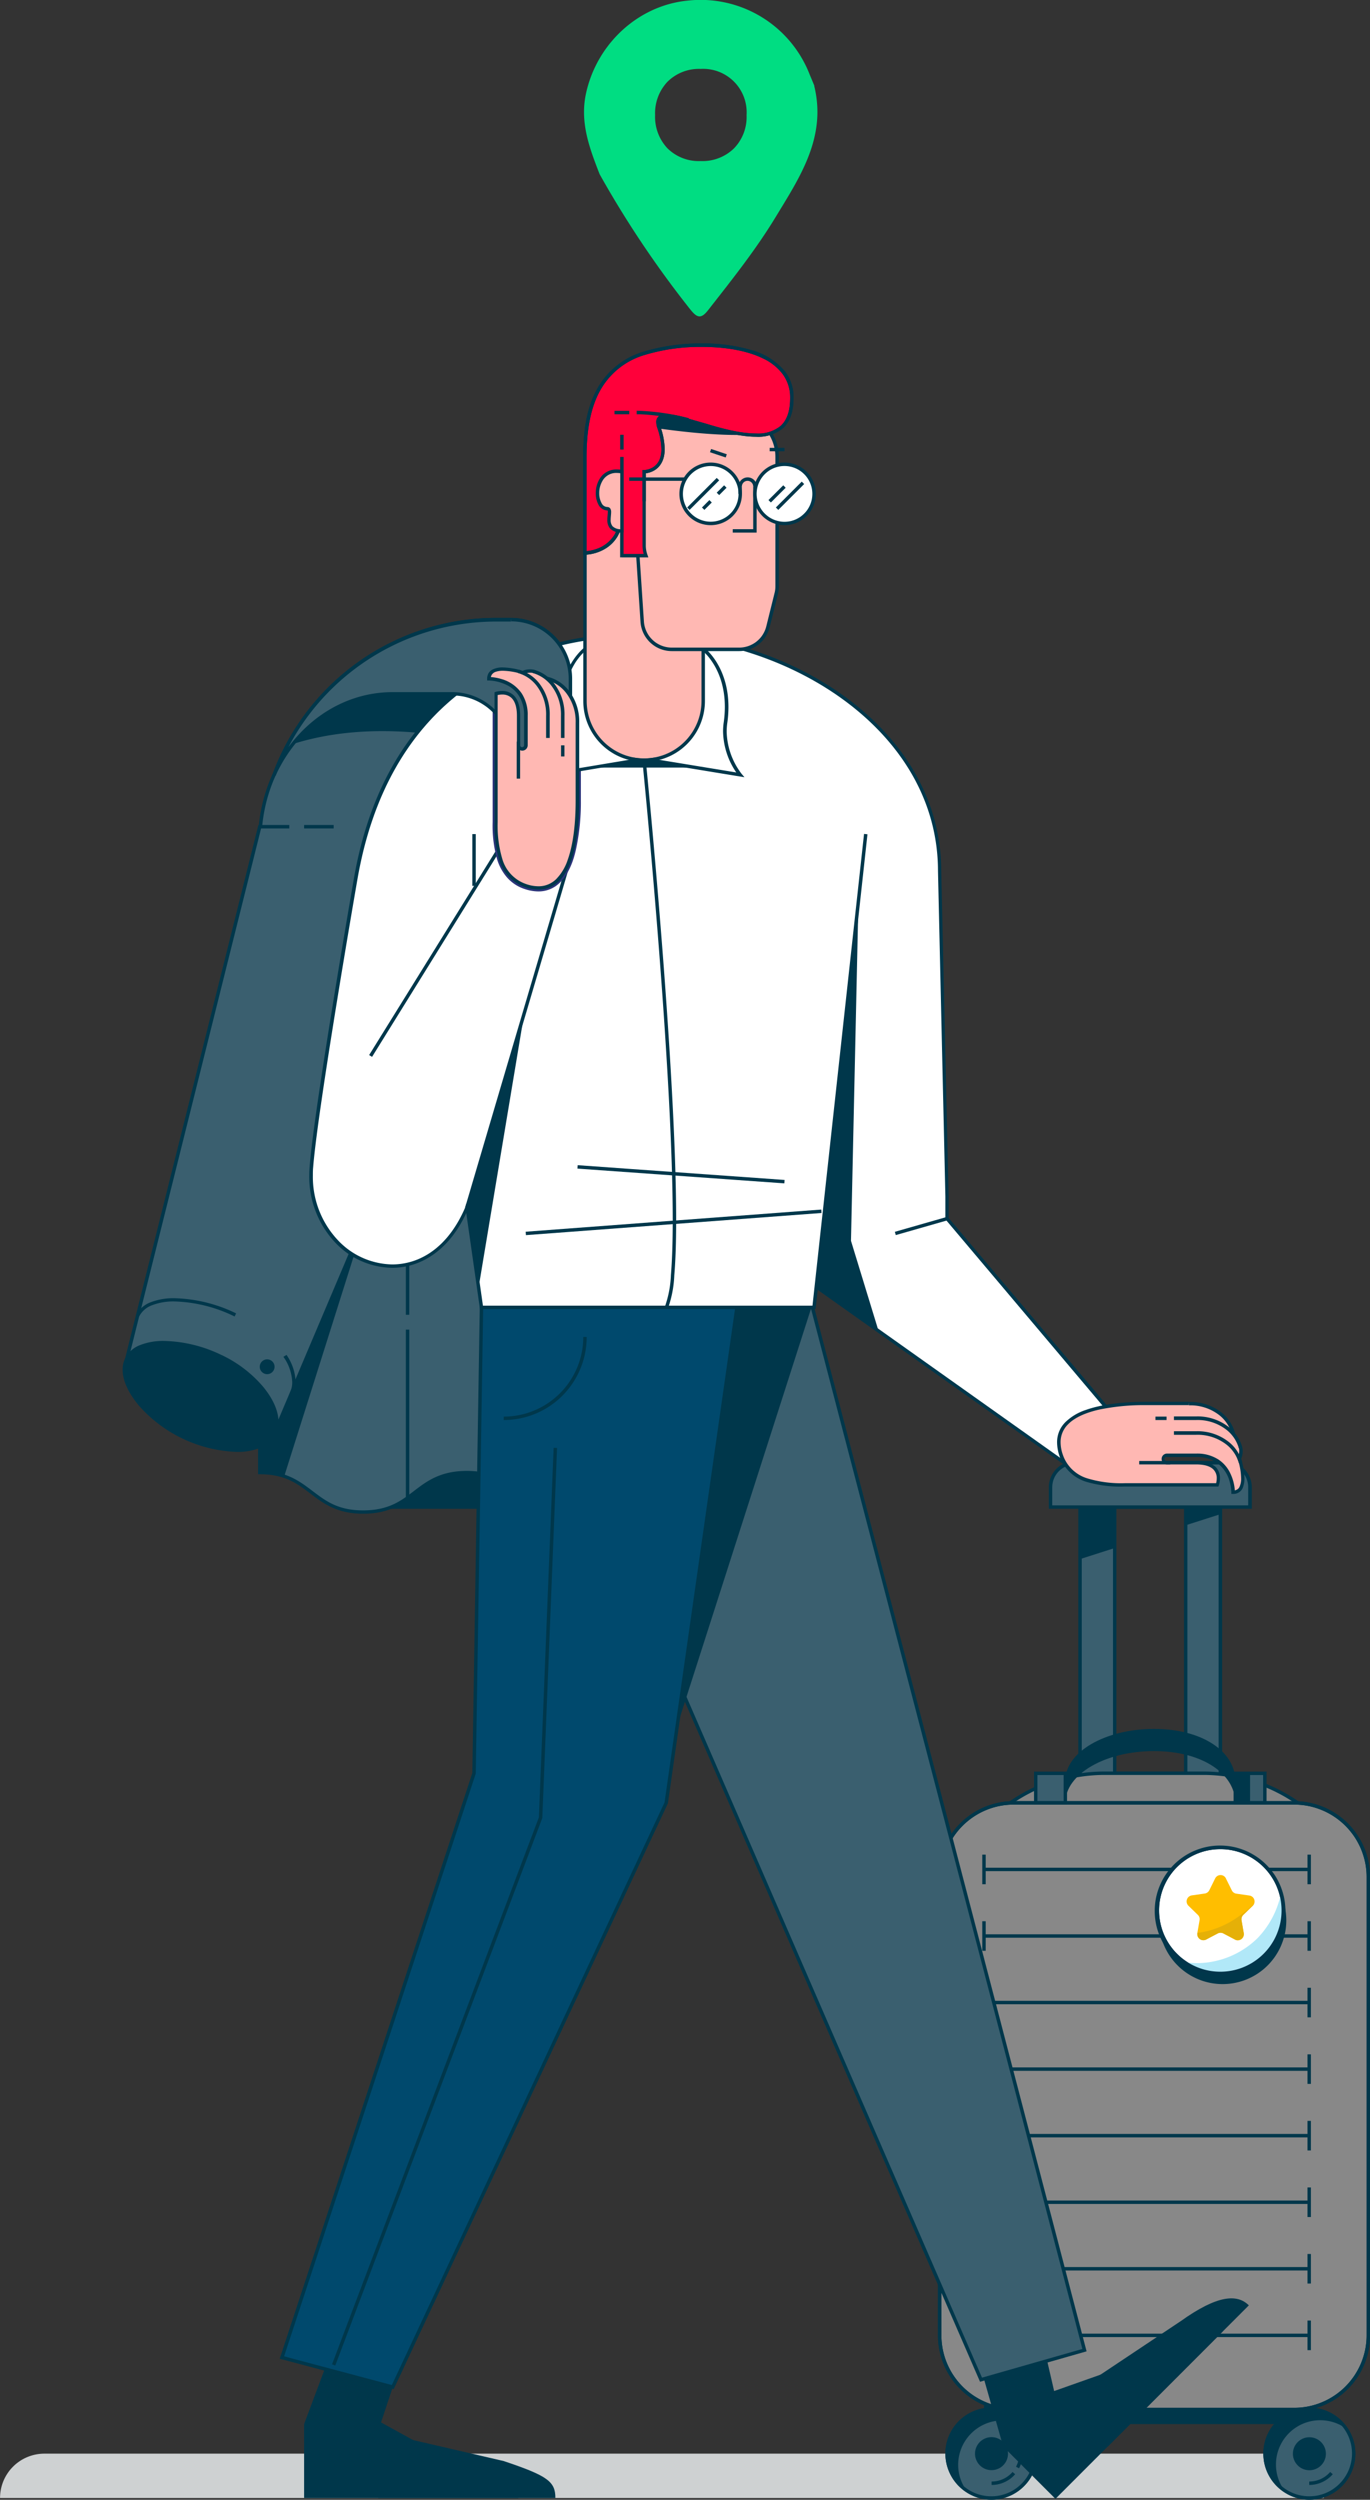 <svg id="Capa_1" data-name="Capa 1" xmlns="http://www.w3.org/2000/svg" viewBox="0 0 299.99 547.01"><rect x="0" y="0" width="299.99" height="547.01" fill="#333333" stroke="none"/><defs><style>.cls-1{fill:#ced1d2;}.cls-2{fill:#3a5f6f;}.cls-3{fill:#00374b;}.cls-4{fill:#868686;}.cls-5{fill:#888;}.cls-6{fill:#ffbd00;}.cls-7{fill:#ff003a;}.cls-8{fill:#00496d;}.cls-9{fill:#00c3c5;}.cls-10{fill:#fff;}.cls-11{fill:#2b347a;}.cls-12{fill:#ffb8b3;}.cls-13{fill:#00dd82;}.cls-14{fill:#03354b;}.cls-15{fill:#b1e8f8;}.cls-16{fill:#ffbe00;}.cls-17{fill:#e5ebed;}.cls-18{fill:#e5b008;}</style></defs><title>ninot-fidelity</title><path class="cls-1" d="M320.19,582.55a9.71,9.71,0,0,0-9.71-9.71H40a9.71,9.71,0,0,0-9.71,9.71Z" transform="translate(-30.28 -35.92)"/><path class="cls-2" d="M290.93,358.11H273.4a6.64,6.64,0,0,0-6.61,6.61v75.42h7.59V365.7H290v74.44h7.59V364.72a6.64,6.64,0,0,0-6.61-6.61" transform="translate(-30.28 -35.92)"/><path class="cls-3" d="M290.93,358.11v-.38H273.4a7,7,0,0,0-7,7v75.8h8.34V366.07h14.81v74.45h8.34v-75.8a7,7,0,0,0-7-7v.75a6.27,6.27,0,0,1,6.23,6.24v75h-6.84V365.33H274v74.44h-6.85v-75a6.27,6.27,0,0,1,1.84-4.4,6.18,6.18,0,0,1,4.4-1.84h17.53Z" transform="translate(-30.28 -35.92)"/><path class="cls-3" d="M297.54,367.25v-1.94l-30.48-2.44a6.67,6.67,0,0,0-.27,1.85v12.37l7.59-2.43v-9H290v4Z" transform="translate(-30.28 -35.92)"/><path class="cls-2" d="M260.32,365.7v-4.32a5.41,5.41,0,0,1,5.39-5.39h32.91a5.41,5.41,0,0,1,5.39,5.39v4.32Z" transform="translate(-30.28 -35.92)"/><path class="cls-3" d="M260.32,365.7h.37v-4.32a5,5,0,0,1,5-5h32.91a5,5,0,0,1,5,5v3.95H260.32v.37h0v.38h44.07v-4.7a5.79,5.79,0,0,0-5.77-5.76H265.71a5.78,5.78,0,0,0-5.77,5.76v4.7h.38Z" transform="translate(-30.28 -35.92)"/><rect class="cls-3" x="215.47" y="520.74" width="71.21" height="9.71"/><path class="cls-4" d="M293.85,563.13H272.1a36.16,36.16,0,0,1-36.06-36V460A36.16,36.16,0,0,1,272.1,424h21.75a36.15,36.15,0,0,1,36,36.05v67.07a36.15,36.15,0,0,1-36,36" transform="translate(-30.28 -35.92)"/><path class="cls-3" d="M293.85,563.13v-.38H272.1a35.78,35.78,0,0,1-35.68-35.67V460a35.78,35.78,0,0,1,35.68-35.68h21.75A35.78,35.78,0,0,1,329.53,460v67.07a35.78,35.78,0,0,1-35.68,35.67v.76a36.55,36.55,0,0,0,36.43-36.43V460a36.53,36.53,0,0,0-36.43-36.43H272.1A36.53,36.53,0,0,0,235.67,460v67.07a36.55,36.55,0,0,0,36.43,36.43h21.75Z" transform="translate(-30.28 -35.92)"/><path class="cls-5" d="M313.72,430.43H252.23A16.24,16.24,0,0,0,236,446.62V547a16.23,16.23,0,0,0,16.19,16.18h61.49A16.23,16.23,0,0,0,329.9,547V446.62a16.23,16.23,0,0,0-16.18-16.19" transform="translate(-30.28 -35.92)"/><path class="cls-3" d="M313.72,430.43v-.37H252.23a16.61,16.61,0,0,0-16.56,16.56V547a16.61,16.61,0,0,0,16.56,16.56h61.49A16.61,16.61,0,0,0,330.28,547V446.62a16.61,16.61,0,0,0-16.56-16.56v.75a15.86,15.86,0,0,1,15.81,15.81V547a15.88,15.88,0,0,1-15.81,15.81H252.23A15.86,15.86,0,0,1,236.42,547V446.62a15.84,15.84,0,0,1,15.81-15.81h61.49Z" transform="translate(-30.28 -35.92)"/><path class="cls-2" d="M317,582.55h0a9.71,9.71,0,1,1,9.71-9.71,9.74,9.74,0,0,1-9.71,9.71" transform="translate(-30.28 -35.92)"/><path class="cls-3" d="M317,582.55v-.38a9.36,9.36,0,1,1,6.59-2.74,9.3,9.3,0,0,1-6.59,2.74v.75a10.08,10.08,0,1,0-10.09-10.08A10.1,10.1,0,0,0,317,582.92Z" transform="translate(-30.28 -35.92)"/><path class="cls-2" d="M317,582.55h0a9.71,9.71,0,1,1,9.71-9.71,9.74,9.74,0,0,1-9.71,9.71" transform="translate(-30.28 -35.92)"/><path class="cls-3" d="M317,582.55v-.38a9.36,9.36,0,1,1,6.59-2.74,9.3,9.3,0,0,1-6.59,2.74v.75a10.08,10.08,0,1,0-10.09-10.08A10.1,10.1,0,0,0,317,582.92Z" transform="translate(-30.28 -35.92)"/><path class="cls-3" d="M309.68,575.27h0a9.69,9.69,0,0,1,15.24-8,9.7,9.7,0,1,0-13.49,13.49,9.62,9.62,0,0,1-1.75-5.53" transform="translate(-30.28 -35.92)"/><path class="cls-3" d="M320.19,572.84A3.24,3.24,0,1,1,317,569.6a3.24,3.24,0,0,1,3.23,3.24" transform="translate(-30.28 -35.92)"/><path class="cls-3" d="M320.19,572.84h-.37A2.86,2.86,0,1,1,317,570a2.86,2.86,0,0,1,2.86,2.86h.75a3.61,3.61,0,1,0-3.61,3.61,3.61,3.61,0,0,0,3.61-3.61Z" transform="translate(-30.28 -35.92)"/><path class="cls-3" d="M321.55,576.85a6.08,6.08,0,0,1-4.59,2.09v.75a6.85,6.85,0,0,0,5.16-2.35Z" transform="translate(-30.28 -35.92)"/><path class="cls-2" d="M247.37,582.55h0a9.71,9.71,0,1,1,9.71-9.71,9.74,9.74,0,0,1-9.71,9.71" transform="translate(-30.28 -35.92)"/><path class="cls-3" d="M247.37,582.55v-.38a9.37,9.37,0,1,1,6.59-2.74,9.27,9.27,0,0,1-6.59,2.74v.75a10.08,10.08,0,1,0-10.08-10.08,10.11,10.11,0,0,0,10.08,10.08Z" transform="translate(-30.28 -35.92)"/><path class="cls-2" d="M247.37,582.55h0a9.71,9.71,0,1,1,9.71-9.71,9.74,9.74,0,0,1-9.71,9.71" transform="translate(-30.28 -35.92)"/><path class="cls-3" d="M247.37,582.55v-.38a9.37,9.37,0,1,1,6.59-2.74,9.27,9.27,0,0,1-6.59,2.74v.75a10.08,10.08,0,1,0-10.08-10.08,10.11,10.11,0,0,0,10.08,10.08Z" transform="translate(-30.28 -35.92)"/><path class="cls-3" d="M240.09,575.27h0a9.74,9.74,0,0,1,9.71-9.71,9.62,9.62,0,0,1,5.53,1.75,9.7,9.7,0,1,0-13.49,13.49,9.62,9.62,0,0,1-1.75-5.53" transform="translate(-30.28 -35.92)"/><path class="cls-3" d="M250.61,572.84a3.24,3.24,0,1,1-3.24-3.24,3.24,3.24,0,0,1,3.24,3.24" transform="translate(-30.28 -35.92)"/><path class="cls-3" d="M250.61,572.84h-.38a2.86,2.86,0,1,1-2.86-2.86,2.86,2.86,0,0,1,2.86,2.86H251a3.61,3.61,0,1,0-3.61,3.61,3.6,3.6,0,0,0,3.61-3.61Z" transform="translate(-30.28 -35.92)"/><path class="cls-3" d="M252,576.85a6.07,6.07,0,0,1-4.59,2.09v.75a6.82,6.82,0,0,0,5.16-2.35Z" transform="translate(-30.28 -35.92)"/><path class="cls-3" d="M253.47,572.84a6.08,6.08,0,0,1-.71,2.85l.66.36a6.82,6.82,0,0,0,.8-3.21Z" transform="translate(-30.28 -35.92)"/><path class="cls-3" d="M263.55,430.43c0-6.26,8.7-11.33,19.42-11.33s17.8,5.07,17.8,11.33v-4.85c0-6.26-7.07-11.33-17.8-11.33s-19.42,5.07-19.42,11.33Z" transform="translate(-30.28 -35.92)"/><rect class="cls-2" x="270.49" y="388.04" width="6.47" height="6.47"/><polygon class="cls-3" points="276.96 394.51 276.96 394.14 270.87 394.14 270.87 388.42 276.59 388.42 276.59 394.51 276.96 394.51 276.96 394.14 276.96 394.51 277.34 394.51 277.34 387.67 270.12 387.67 270.12 394.89 277.34 394.89 277.34 394.51 276.96 394.51"/><rect class="cls-3" x="270.49" y="388.04" width="3.24" height="6.47"/><rect class="cls-2" x="226.8" y="388.04" width="6.47" height="6.47"/><polygon class="cls-3" points="233.27 394.51 233.27 394.14 227.17 394.14 227.17 388.42 232.9 388.42 232.9 394.51 233.27 394.51 233.27 394.14 233.27 394.51 233.65 394.51 233.65 387.67 226.42 387.67 226.42 394.89 233.65 394.89 233.65 394.51 233.27 394.51"/><line class="cls-6" x1="215.47" y1="409.08" x2="286.67" y2="409.08"/><polyline class="cls-3" points="215.47 409.45 286.67 409.45 286.67 408.7 215.47 408.7"/><line class="cls-6" x1="215.47" y1="405.84" x2="215.47" y2="412.32"/><polyline class="cls-3" points="215.09 405.84 215.09 412.32 215.84 412.32 215.84 405.84"/><line class="cls-6" x1="286.67" y1="405.84" x2="286.67" y2="412.32"/><polyline class="cls-3" points="286.3 405.84 286.3 412.32 287.05 412.32 287.05 405.84"/><path class="cls-6" d="M245.75,459.56h0Z" transform="translate(-30.28 -35.92)"/><rect class="cls-3" x="215.47" y="423.27" width="71.21" height="0.75"/><line class="cls-6" x1="215.47" y1="420.41" x2="215.47" y2="426.88"/><polyline class="cls-3" points="215.09 420.41 215.09 426.88 215.84 426.88 215.84 420.41"/><line class="cls-6" x1="286.67" y1="420.41" x2="286.67" y2="426.88"/><polyline class="cls-3" points="286.3 420.41 286.3 426.88 287.05 426.88 287.05 420.41"/><line class="cls-6" x1="215.47" y1="438.21" x2="286.67" y2="438.21"/><polyline class="cls-3" points="215.47 438.58 286.67 438.58 286.67 437.83 215.47 437.83"/><line class="cls-6" x1="215.47" y1="434.97" x2="215.47" y2="441.44"/><polyline class="cls-3" points="215.09 434.97 215.09 441.44 215.84 441.44 215.84 434.97"/><line class="cls-6" x1="286.67" y1="434.97" x2="286.67" y2="441.44"/><polyline class="cls-3" points="286.3 434.97 286.3 441.44 287.05 441.44 287.05 434.97"/><line class="cls-6" x1="215.47" y1="452.77" x2="286.67" y2="452.77"/><polyline class="cls-3" points="215.47 453.15 286.67 453.15 286.67 452.4 215.47 452.4"/><line class="cls-6" x1="215.47" y1="449.54" x2="215.47" y2="456.01"/><polyline class="cls-3" points="215.09 449.54 215.09 456.01 215.84 456.01 215.84 449.54"/><line class="cls-6" x1="286.67" y1="449.54" x2="286.67" y2="456.01"/><polyline class="cls-3" points="286.3 449.54 286.3 456.01 287.05 456.01 287.05 449.54"/><line class="cls-6" x1="215.47" y1="467.34" x2="286.67" y2="467.34"/><polyline class="cls-3" points="215.47 467.71 286.67 467.71 286.67 466.96 215.47 466.96"/><line class="cls-6" x1="215.47" y1="464.1" x2="215.47" y2="470.57"/><polyline class="cls-3" points="215.09 464.1 215.09 470.57 215.84 470.57 215.84 464.1"/><line class="cls-6" x1="286.67" y1="464.1" x2="286.67" y2="470.57"/><polyline class="cls-3" points="286.3 464.1 286.3 470.57 287.05 470.57 287.05 464.1"/><line class="cls-6" x1="215.47" y1="481.9" x2="286.67" y2="481.9"/><polyline class="cls-3" points="215.47 482.28 286.67 482.28 286.67 481.53 215.47 481.53"/><line class="cls-6" x1="215.47" y1="478.67" x2="215.47" y2="485.14"/><polyline class="cls-3" points="215.09 478.67 215.09 485.14 215.84 485.14 215.84 478.67"/><line class="cls-6" x1="286.67" y1="478.67" x2="286.67" y2="485.14"/><polyline class="cls-3" points="286.3 478.67 286.3 485.14 287.05 485.14 287.05 478.67"/><line class="cls-6" x1="215.47" y1="496.47" x2="286.67" y2="496.47"/><polyline class="cls-3" points="215.47 496.84 286.67 496.84 286.67 496.09 215.47 496.09"/><line class="cls-6" x1="215.47" y1="493.23" x2="215.47" y2="499.7"/><polyline class="cls-3" points="215.09 493.23 215.09 499.7 215.84 499.7 215.84 493.23"/><line class="cls-6" x1="286.67" y1="493.23" x2="286.67" y2="499.7"/><polyline class="cls-3" points="286.3 493.23 286.3 499.7 287.05 499.7 287.05 493.23"/><line class="cls-6" x1="215.47" y1="511.03" x2="286.67" y2="511.03"/><polyline class="cls-3" points="215.47 511.41 286.67 511.41 286.67 510.66 215.47 510.66"/><line class="cls-6" x1="215.47" y1="507.79" x2="215.47" y2="514.27"/><polyline class="cls-3" points="215.09 507.79 215.09 514.27 215.84 514.27 215.84 507.79"/><line class="cls-6" x1="286.67" y1="507.79" x2="286.67" y2="514.27"/><polyline class="cls-3" points="286.3 507.79 286.3 514.27 287.05 514.27 287.05 507.79"/><path class="cls-3" d="M313.72,430.43v-.37H252.23a16.61,16.61,0,0,0-16.56,16.56V547a16.61,16.61,0,0,0,16.56,16.56h61.49A16.61,16.61,0,0,0,330.28,547V446.62a16.61,16.61,0,0,0-16.56-16.56v.75a15.86,15.86,0,0,1,15.81,15.81V547a15.88,15.88,0,0,1-15.81,15.81H252.23A15.86,15.86,0,0,1,236.42,547V446.62a15.84,15.84,0,0,1,15.81-15.81h61.49Z" transform="translate(-30.28 -35.92)"/><path class="cls-3" d="M311.94,456.14A13.94,13.94,0,1,1,298,442.21a13.94,13.94,0,0,1,13.94,13.93" transform="translate(-30.28 -35.92)"/><path class="cls-7" d="M311.42,454.08a13.94,13.94,0,1,1-13.94-13.94,13.94,13.94,0,0,1,13.94,13.94" transform="translate(-30.28 -35.92)"/><path class="cls-3" d="M311.42,454.08H311a13.57,13.57,0,1,1-4-9.59,13.51,13.51,0,0,1,4,9.59h.75a14.31,14.31,0,1,0-14.31,14.31,14.31,14.31,0,0,0,14.31-14.31Z" transform="translate(-30.28 -35.92)"/><rect class="cls-3" x="76.3" y="316.84" width="35.6" height="12.95"/><polygon class="cls-3" points="111.9 329.78 111.9 329.41 76.67 329.41 76.67 317.21 111.52 317.21 111.52 329.78 111.9 329.78 111.9 329.41 111.9 329.78 112.27 329.78 112.27 316.46 75.92 316.46 75.92 330.16 112.27 330.16 112.27 329.78 111.9 329.78"/><path class="cls-2" d="M155.13,351.14V184.45a12.94,12.94,0,0,0-12.95-12.94h-3.24A51.8,51.8,0,0,0,90.4,205.23a35.2,35.2,0,0,0-3.24,14.83l.11-.11c-.07,1.11-.11,2.22-.11,3.34V358.15c11.33,0,11.33,8.63,22.66,8.63s11.33-8.63,22.65-8.63,11.33,8.63,22.66,8.63Z" transform="translate(-30.28 -35.92)"/><path class="cls-3" d="M155.13,351.14h.38V184.45a13.33,13.33,0,0,0-13.33-13.32h-3.24a52.17,52.17,0,0,0-48.89,34l.35.13-.34-.16a35.46,35.46,0,0,0-3.27,15v.86l.74-.69-.26-.28-.37,0c-.07,1.11-.11,2.23-.11,3.36V358.52h.37c5.57,0,8.26,2.09,11.1,4.24s5.79,4.4,11.56,4.4,8.73-2.24,11.55-4.4,5.54-4.23,11.1-4.24,8.26,2.09,11.1,4.24,5.8,4.4,11.56,4.4h.38v-16h-.75v15.64h.37v-.37c-5.56,0-8.26-2.09-11.1-4.24s-5.79-4.41-11.56-4.4-8.73,2.24-11.55,4.4-5.54,4.23-11.1,4.24-8.26-2.09-11.1-4.24-5.79-4.41-11.56-4.4v.38h.38V223.29c0-1.11,0-2.22.11-3.31l.06-.95-.8.75.25.28h.38a34.75,34.75,0,0,1,3.2-14.67v0h0a51.43,51.43,0,0,1,48.19-33.48h3.24a12.58,12.58,0,0,1,12.58,12.57V351.14Z" transform="translate(-30.28 -35.92)"/><polyline class="cls-3" points="89.62 329.78 89.62 290.95 88.87 290.95 88.87 329.78"/><path class="cls-3" d="M109.82,304.21l-22.66-6v59.91a16.59,16.59,0,0,1,5.37.81Z" transform="translate(-30.28 -35.92)"/><polyline class="cls-3" points="89.62 287.71 89.62 274.76 88.87 274.76 88.87 287.71"/><path class="cls-3" d="M140.26,171.51h-1.32a51.75,51.75,0,0,0-45.81,27.64c13.62-4.67,33.47-5.34,62,5.08V184.45c0-7.15-6.66-12.94-14.87-12.94" transform="translate(-30.28 -35.92)"/><polyline class="cls-2" points="60.11 313.6 105.43 206.79 56.88 180.9 27.75 297.42"/><path class="cls-3" d="M78.66,332.76c8.48,4.05,14,11.92,11.74,16.76s-11.63,4.82-20.11.77-14.57-12.12-12.26-17,12.15-4.63,20.63-.58" transform="translate(-30.28 -35.92)"/><path class="cls-3" d="M78.66,332.76l-.16.34a26.57,26.57,0,0,1,8.7,6.57c2.13,2.52,3.35,5.18,3.35,7.42a5.26,5.26,0,0,1-.49,2.27A5.5,5.5,0,0,1,87.15,352a12.53,12.53,0,0,1-5,.89,29.35,29.35,0,0,1-20.71-9.66c-2.25-2.59-3.57-5.33-3.57-7.59a4.81,4.81,0,0,1,.46-2.12,5.3,5.3,0,0,1,2.9-2.55,12.89,12.89,0,0,1,5-.86,29.6,29.6,0,0,1,12.24,3l.16-.34.17-.33a30.25,30.25,0,0,0-12.57-3.09,13.81,13.81,0,0,0-5.28.91,6.07,6.07,0,0,0-3.28,2.92,5.55,5.55,0,0,0-.54,2.45c0,2.55,1.44,5.41,3.75,8.08a30,30,0,0,0,21.28,9.92,13.28,13.28,0,0,0,5.26-.95,6.24,6.24,0,0,0,3.29-3,6,6,0,0,0,.56-2.59c0-2.51-1.33-5.3-3.53-7.9a27.26,27.26,0,0,0-8.94-6.76Z" transform="translate(-30.28 -35.92)"/><path class="cls-3" d="M92.34,332.82a10.3,10.3,0,0,1,1.93,5.53,5.49,5.49,0,0,1-.44,2.21l.69.3a6.32,6.32,0,0,0,.5-2.51,11.1,11.1,0,0,0-2-5.94Z" transform="translate(-30.28 -35.92)"/><path class="cls-3" d="M60.75,324a5.13,5.13,0,0,1,2.82-2.46,13,13,0,0,1,4.95-.83A31.78,31.78,0,0,1,81.65,324l.33-.68A32.68,32.68,0,0,0,68.52,320a13.91,13.91,0,0,0-5.23.88,5.88,5.88,0,0,0-3.22,2.84Z" transform="translate(-30.28 -35.92)"/><polygon class="cls-3" points="28.11 297.51 57.17 181.28 63.35 181.28 63.35 180.53 56.58 180.53 27.38 297.33 28.11 297.51"/><polyline class="cls-3" points="60.46 313.75 105.77 206.94 105.08 206.65 59.77 313.45"/><path class="cls-3" d="M90.4,335a1.62,1.62,0,1,1-1.62-1.62A1.62,1.62,0,0,1,90.4,335" transform="translate(-30.28 -35.92)"/><polyline class="cls-3" points="66.59 181.28 73.06 181.28 73.06 180.53 66.59 180.53"/><polygon class="cls-3" points="66.59 546.63 66.59 530.45 81.15 528.83 113.52 546.63 66.59 546.63"/><path class="cls-3" d="M151.89,582.55c0-3.58-1.62-4.85-11.32-8.09l-21-4.86-6.47,12.95Z" transform="translate(-30.28 -35.92)"/><polygon class="cls-3" points="82.77 532.07 90.86 507.79 76.3 504.56 66.59 530.45 82.77 532.07"/><polygon class="cls-3" points="231.11 546.81 219.67 535.37 228.82 523.93 267.73 510.19 231.11 546.81"/><path class="cls-3" d="M303.74,540.39c-2.53-2.53-6.87-2.29-14.88,3.43l-20.6,13.73,4.58,13.74Z" transform="translate(-30.28 -35.92)"/><polygon class="cls-3" points="219.67 535.37 213.2 512.65 226.14 502.94 231 523.98 219.67 535.37"/><polygon class="cls-2" points="124.84 313.6 214.81 520.74 237.47 514.27 176.63 281.24 132.94 281.24 124.84 313.6"/><polygon class="cls-3" points="124.84 313.6 124.5 313.75 214.6 521.19 237.93 514.53 176.92 280.86 132.64 280.86 124.45 313.63 124.5 313.75 124.84 313.6 125.21 313.69 133.23 281.61 176.34 281.61 237.01 514.01 215.03 520.29 125.19 313.45 124.84 313.6 125.21 313.69 124.84 313.6"/><polygon class="cls-3" points="144.5 365.5 147.03 381.57 177.68 286.08 177.32 284.43 145.88 282.86 144.5 365.5"/><polygon class="cls-8" points="61.73 515.89 86.01 522.36 145.88 394.51 162.07 281.24 105.42 286.09 103.81 388.04 61.73 515.89"/><polygon class="cls-3" points="61.73 515.89 61.63 516.25 86.21 522.8 146.25 394.62 162.5 280.82 105.06 285.75 103.43 387.98 61.25 516.15 61.63 516.25 61.73 515.89 62.09 516 104.18 388.1 105.8 286.44 161.63 281.65 145.52 394.41 85.8 521.91 61.83 515.52 61.73 515.89 62.09 516 61.73 515.89"/><path class="cls-3" d="M158,328.48a17.43,17.43,0,0,1-17.42,17.43v.75a18.18,18.18,0,0,0,18.17-18.18Z" transform="translate(-30.28 -35.92)"/><polygon class="cls-3" points="73.41 517.64 118.75 397.83 121.98 316.85 121.23 316.82 118 397.68 72.71 517.37 73.41 517.64"/><path class="cls-9" d="M155.94,220.87l-23.47,79.45c-9.71,22.66-35.6,12-34-9.06,1-13,9.71-63.11,9.71-63.11,6.47-37.22,31.83-53.41,63.11-53.41S236,195.25,236,226.53l1.62,71.2v4.86l35.51,42.11L267.43,359,199.86,311" transform="translate(-30.28 -35.92)"/><path class="cls-10" d="M155.94,220.87l-23.47,79.45c-9.71,22.66-35.6,12-34-9.06,1-13,9.71-63.11,9.71-63.11,6.47-37.22,31.83-53.41,63.11-53.41S236,195.25,236,226.53l1.62,71.2v4.86l35.51,42.11L267.43,359,199.86,311" transform="translate(-30.28 -35.92)"/><path class="cls-3" d="M155.58,220.76l-23.47,79.46.36.1-.34-.15c-3.78,8.81-9.95,12.43-15.95,12.44a16.71,16.71,0,0,1-12-5.4,20.19,20.19,0,0,1-5.39-14.08c0-.6,0-1.22.07-1.84.5-6.47,2.93-22.26,5.23-36.4,1.15-7.08,2.27-13.75,3.1-18.65.42-2.45.76-4.46,1-5.85s.38-2.18.38-2.18c3.23-18.54,11.14-31.79,22.12-40.43s25-12.66,40.62-12.66,31.68,5.1,43.88,14.09,20.48,21.82,20.48,37.32h0l1.62,71.2h0v5l35.45,42-5.48,13.63-67.19-47.67-.43.61,68,48.22,6-14.93L238,302.45v-4.72l-1.62-71.21h0c0-15.78-8.45-28.84-20.79-37.93s-28.6-14.23-44.32-14.23-29.95,4.06-41.09,12.82-19.14,22.21-22.39,40.89c0,0-2.18,12.53-4.48,26.69s-4.73,29.92-5.23,36.46c-.05.64-.08,1.28-.08,1.9a21,21,0,0,0,5.59,14.6,17.46,17.46,0,0,0,12.55,5.63c6.32,0,12.79-3.88,16.64-12.89v0L156.3,221Z" transform="translate(-30.28 -35.92)"/><polygon class="cls-10" points="189.58 182.52 178.25 286.09 105.43 286.09 90.86 187.38 187.96 166.34 189.58 182.52"/><polyline class="cls-3" points="81.47 231.27 110.6 184.34 109.96 183.94 80.83 230.87"/><polyline class="cls-3" points="125.29 184.84 101.83 264.3 102.55 264.51 126.01 185.06"/><polyline class="cls-3" points="103.43 182.52 103.43 193.85 104.18 193.85 104.18 182.52"/><polygon class="cls-3" points="189.2 182.48 177.91 285.71 105.75 285.71 102.66 264.07 101.92 264.18 105.1 286.46 178.59 286.46 189.95 182.56 189.2 182.48"/><polygon class="cls-3" points="186.34 271.52 187.97 197.26 179.62 273.52 178.74 281.62 192.4 291.32 186.34 271.52"/><line class="cls-7" x1="196.05" y1="269.91" x2="207.38" y2="266.67"/><polyline class="cls-3" points="196.15 270.27 207.48 267.03 207.27 266.31 195.95 269.55"/><polygon class="cls-3" points="102.21 264.32 104.79 281.8 114.82 221.64 102.21 264.32"/><path class="cls-11" d="M151,197.4v-4.85a11.4,11.4,0,0,0-2.4-7.38,8.93,8.93,0,0,0-4.64-3.06l-.36,1.45a7.5,7.5,0,0,1,3.84,2.56,9.91,9.91,0,0,1,2.06,6.43v4.85Z" transform="translate(-30.28 -35.92)"/><path class="cls-12" d="M150.27,197.4v-4.85c0-6.12-3.81-9.05-6.47-9.71-.86-.22-6.47-1.62-6.47,1.61,0,0,8.09,0,8.09,8.1V199a.81.81,0,0,1-1.62,0v-6.47c0-6.48-4.85-4.86-4.85-4.86v25.08c0,4.86-.81,14.57,6.47,17,9,3,11.33-8.1,11.33-18.62v-17c0-6.12-3.81-9-6.48-9.71" transform="translate(-30.28 -35.92)"/><polyline class="cls-3" points="179.84 264.68 115.11 269.53 115.16 270.28 179.89 265.43"/><polyline class="cls-3" points="126.44 255.72 171.75 258.95 171.8 258.2 126.49 254.97"/><path class="cls-11" d="M151,197.4v-4.85a11.4,11.4,0,0,0-2.4-7.38,8.93,8.93,0,0,0-4.64-3.06,15.28,15.28,0,0,0-3.59-.51,5,5,0,0,0-2.48.52,2.51,2.51,0,0,0-1,.92,2.74,2.74,0,0,0-.36,1.41v.75h.76a9.34,9.34,0,0,1,3.87,1,6.14,6.14,0,0,1,2.38,2.15,7.51,7.51,0,0,1,1.08,4.17V199l-.06.06-.06-.06v-6.47c0-2.28-.57-3.76-1.48-4.67a4,4,0,0,0-2.86-1.12,4.81,4.81,0,0,0-1.5.22l-.51.17v25.62c0,.87,0,1.92,0,3.06a26.75,26.75,0,0,0,1.05,8.37,10.92,10.92,0,0,0,2.11,3.76,8.76,8.76,0,0,0,3.85,2.52,9.59,9.59,0,0,0,3,.53,6.57,6.57,0,0,0,4.67-1.88c1.84-1.77,3-4.51,3.65-7.67a48.92,48.92,0,0,0,1-10.31v-17a11.39,11.39,0,0,0-2.41-7.37,8.91,8.91,0,0,0-4.63-3.06l-.37,1.45a7.5,7.5,0,0,1,3.84,2.56,10,10,0,0,1,2.07,6.42v17c0,4.62-.47,9.34-1.72,12.8a10.45,10.45,0,0,1-2.43,4.1,5,5,0,0,1-3.63,1.46,8,8,0,0,1-2.56-.46,7.18,7.18,0,0,1-3.21-2.08,10.85,10.85,0,0,1-2.31-5.17,31.32,31.32,0,0,1-.47-6c0-1.12,0-2.16,0-3.06V187.69H139l.23.71-.07-.22.07.22h0l-.07-.22.07.22a4.23,4.23,0,0,1,1-.14,2.46,2.46,0,0,1,1.8.68c.54.53,1,1.56,1,3.61V199a1.56,1.56,0,0,0,3.12,0v-6.47a9,9,0,0,0-1.39-5.1,8.42,8.42,0,0,0-4.68-3.29,11.4,11.4,0,0,0-2.77-.46v.75h.75a1.22,1.22,0,0,1,.15-.65,1.31,1.31,0,0,1,.74-.51,4.56,4.56,0,0,1,1.42-.19,14.69,14.69,0,0,1,3.23.46,7.5,7.5,0,0,1,3.84,2.56,9.91,9.91,0,0,1,2.06,6.43v4.85Z" transform="translate(-30.28 -35.92)"/><polygon class="cls-3" points="128.08 167.96 152.36 167.96 144.26 159.87 128.08 167.96"/><path class="cls-10" d="M158.37,178s-6.48,4.86-4.86,16.18c.92,6.41-3.24,11.33-3.24,11.33l19.42-3.24Z" transform="translate(-30.28 -35.92)"/><path class="cls-3" d="M158.37,178l-.23-.3s-5.26,4-5.26,12.95a25.82,25.82,0,0,0,.26,3.59,12.44,12.44,0,0,1,.13,1.81,14.83,14.83,0,0,1-1.65,6.61,15.54,15.54,0,0,1-1.13,1.93c-.15.22-.28.4-.37.51l-.1.13,0,0-.66.78,20.91-3.49L158.51,177.4l-.37.28.23.3-.34.16L169.15,202l-18.94,3.15.06.37.29.24A16.42,16.42,0,0,0,154,196a12.68,12.68,0,0,0-.14-1.92,25.66,25.66,0,0,1-.25-3.48,17.54,17.54,0,0,1,2.5-9.43,12.59,12.59,0,0,1,1.71-2.22c.23-.24.42-.42.55-.54l.15-.12.05,0-.22-.3-.34.16Z" transform="translate(-30.28 -35.92)"/><path class="cls-10" d="M184.26,178s6.47,4.86,4.85,16.18a15.72,15.72,0,0,0,3.24,11.33l-19.42-3.24Z" transform="translate(-30.28 -35.92)"/><path class="cls-3" d="M184.26,178l-.23.3.05,0c.51.41,4.92,4.19,4.92,12.31a24.22,24.22,0,0,1-.26,3.48,14.08,14.08,0,0,0-.13,1.92,16.37,16.37,0,0,0,3.45,9.7l.29-.24.06-.37L173.48,202l11.12-23.83-.34-.16-.23.3.23-.3-.34-.16-11.54,24.72L193.29,206l-.65-.78,0,0a15.78,15.78,0,0,1-3.24-9.18,14,14,0,0,1,.12-1.81,24.45,24.45,0,0,0,.27-3.59c0-9-5.22-12.92-5.27-12.95l-.37-.28-.19.42Z" transform="translate(-30.28 -35.92)"/><path class="cls-12" d="M158.37,147.23v42.08a12.95,12.95,0,0,0,25.89,0V142.38Z" transform="translate(-30.28 -35.92)"/><path class="cls-3" d="M158,147.23v42.08a13.32,13.32,0,0,0,26.64,0V141.93l-26.33,4.93.14.74,25.44-4.77v46.48a12.57,12.57,0,1,1-25.14,0V147.23Z" transform="translate(-30.28 -35.92)"/><path class="cls-12" d="M190.12,126.28a5.7,5.7,0,0,1,1.24-.06,9.7,9.7,0,0,1,9.08,9.69v28.33a6.29,6.29,0,0,1-.19,1.56l-1.83,7.3a6.43,6.43,0,0,1-6.25,4.88H177.34a6.45,6.45,0,0,1-6.43-6l-2.44-36.58a6.44,6.44,0,0,1,5.52-6.8Z" transform="translate(-30.28 -35.92)"/><path class="cls-3" d="M190.11,126.28l.06.38a5.57,5.57,0,0,1,.9-.08h.27a9.34,9.34,0,0,1,8.73,9.32v28.33a5.72,5.72,0,0,1-.19,1.48L198.07,173a6.11,6.11,0,0,1-5.93,4.63H177.38a6.12,6.12,0,0,1-6.1-5.71l-2.43-36.49c0-.14,0-.28,0-.42a6.1,6.1,0,0,1,5.24-6l16.09-2.29-.06-.38-.05-.37L174,128.21a6.86,6.86,0,0,0-5.88,6.78c0,.16,0,.31,0,.47L170.53,172a6.86,6.86,0,0,0,6.85,6.4h14.76a6.87,6.87,0,0,0,6.66-5.19l1.81-7.26a6.69,6.69,0,0,0,.21-1.66V135.91a10.09,10.09,0,0,0-9.44-10.07h-.31a8.42,8.42,0,0,0-1,.08Z" transform="translate(-30.28 -35.92)"/><path class="cls-3" d="M192.73,142.38a1.24,1.24,0,1,1,2.48,0H196a2,2,0,1,0-4,0Z" transform="translate(-30.28 -35.92)"/><path class="cls-3" d="M170,129s24.64,4.21,30.17.71a9.72,9.72,0,0,0-7.63-6.71l-18.15-.5Z" transform="translate(-30.28 -35.92)"/><path class="cls-7" d="M166.46,157.51h5.26a6.36,6.36,0,0,1-.41-2.19V139.14s6.48,0,3.24-9.71,29.13,12.95,29.13-6.47c0-12.95-22.66-12.95-32.37-9.71s-12.94,11.33-12.94,22.66v21s8.45,0,8.09-9.71Z" transform="translate(-30.28 -35.92)"/><path class="cls-3" d="M166.46,157.51v.38h5.79l-.18-.51a5.93,5.93,0,0,1-.38-2.06V139.14h-.38v.38a4.93,4.93,0,0,0,2.27-.68c1.13-.67,2.26-2.08,2.25-4.67a15.51,15.51,0,0,0-.93-4.86,3.56,3.56,0,0,1-.2-1.05.78.78,0,0,1,.32-.75,2,2,0,0,1,1.14-.24,15.61,15.61,0,0,1,3.66.64c4.48,1.18,10.89,3.57,16,3.58a8.55,8.55,0,0,0,5.85-1.82c1.5-1.34,2.38-3.51,2.37-6.71a9.3,9.3,0,0,0-1.79-5.66,14.54,14.54,0,0,0-7.7-4.84A37,37,0,0,0,184,111.08a43.21,43.21,0,0,0-12.83,1.81,17.2,17.2,0,0,0-10.32,8.48c-2.07,3.92-2.88,8.84-2.88,14.54v21.41h.38a9.49,9.49,0,0,0,4.23-1.19,7.82,7.82,0,0,0,2.93-2.84,10.62,10.62,0,0,0,1.31-5.46c0-.2,0-.4,0-.61h-.75v10.66h.38v-.38h.37V147.23h-.37l-.38,0c0,.2,0,.39,0,.58a9.8,9.8,0,0,1-1.21,5.08,7.38,7.38,0,0,1-4.07,3.2,9.39,9.39,0,0,1-1.74.4l-.53.05h-.17v.37h.37v-21c0-5.63.81-10.43,2.79-14.19a16.43,16.43,0,0,1,9.9-8.11A42,42,0,0,1,184,111.83c4.76,0,9.63.72,13.26,2.48a11.5,11.5,0,0,1,4.37,3.43A8.54,8.54,0,0,1,203.3,123c0,3.08-.82,5-2.12,6.15a7.79,7.79,0,0,1-5.35,1.63c-3.27,0-7.2-1-10.79-2.1-1.8-.52-3.51-1-5-1.45a16.21,16.21,0,0,0-3.85-.67,2.7,2.7,0,0,0-1.57.38,1.55,1.55,0,0,0-.64,1.36,4.18,4.18,0,0,0,.24,1.29,14.82,14.82,0,0,1,.89,4.62c0,2.38-1,3.46-1.89,4a4.49,4.49,0,0,1-1.3.5l-.43.06h-.52v16.55a7,7,0,0,0,.42,2.32l.36-.13v-.37h-5.26v.37h0Z" transform="translate(-30.28 -35.92)"/><path class="cls-3" d="M171.69,145.62v-6.48h-.38v.38a4.93,4.93,0,0,0,2.27-.68c1.13-.67,2.26-2.08,2.25-4.67a15.51,15.51,0,0,0-.93-4.86,3.56,3.56,0,0,1-.2-1.05.79.79,0,0,1,.32-.75,2,2,0,0,1,1.14-.24,15.61,15.61,0,0,1,3.66.64c4.48,1.18,10.89,3.58,16,3.58a8.55,8.55,0,0,0,5.85-1.82c1.5-1.34,2.38-3.51,2.37-6.71a9.3,9.3,0,0,0-1.79-5.66,14.54,14.54,0,0,0-7.7-4.84A37,37,0,0,0,184,111.08a43.21,43.21,0,0,0-12.83,1.81,17.2,17.2,0,0,0-10.32,8.48c-2.07,3.92-2.88,8.84-2.88,14.54v21.41h.38a9.49,9.49,0,0,0,4.23-1.19,7.74,7.74,0,0,0,2.93-2.84,10.62,10.62,0,0,0,1.31-5.46c0-.2,0-.4,0-.61l-.75,0c0,.2,0,.39,0,.58a9.8,9.8,0,0,1-1.21,5.08,7.38,7.38,0,0,1-4.07,3.2,9.39,9.39,0,0,1-1.74.4l-.53.05h-.17v.37h.37v-21c0-5.63.81-10.43,2.79-14.19a16.43,16.43,0,0,1,9.9-8.11A42,42,0,0,1,184,111.83c4.76,0,9.63.72,13.26,2.48a11.58,11.58,0,0,1,4.37,3.43A8.56,8.56,0,0,1,203.3,123c0,3.08-.82,5-2.12,6.15a7.79,7.79,0,0,1-5.35,1.63c-3.27,0-7.2-1-10.79-2.1-1.8-.52-3.51-1-5-1.45a16.21,16.21,0,0,0-3.85-.67,2.7,2.7,0,0,0-1.57.38,1.55,1.55,0,0,0-.64,1.36,4.18,4.18,0,0,0,.24,1.29,14.82,14.82,0,0,1,.89,4.62c0,2.38-1,3.46-1.89,4a4.49,4.49,0,0,1-1.3.5l-.43.06h-.52v6.85Z" transform="translate(-30.28 -35.92)"/><polygon class="cls-3" points="164.93 106.46 164.93 115.8 160.45 115.8 160.45 116.55 165.68 116.55 165.68 106.46 164.93 106.46"/><path class="cls-10" d="M208.53,144a6.47,6.47,0,1,1-6.47-6.48,6.47,6.47,0,0,1,6.47,6.48" transform="translate(-30.28 -35.92)"/><path class="cls-3" d="M208.53,144h-.37a6.07,6.07,0,0,1-1.79,4.31,6.08,6.08,0,0,1-8.62,0A6.1,6.1,0,1,1,208.16,144h.75a6.85,6.85,0,1,0-6.85,6.84,6.85,6.85,0,0,0,6.85-6.84Z" transform="translate(-30.28 -35.92)"/><path class="cls-3" d="M169.69,126.57s.3,0,.85,0a53.59,53.59,0,0,1,10.39,1.58l.18-.73a51.88,51.88,0,0,0-11.42-1.63Z" transform="translate(-30.28 -35.92)"/><polyline class="cls-3" points="134.56 90.65 137.79 90.65 137.79 89.9 134.56 89.9"/><path class="cls-12" d="M166.46,152.09c-4.86,0-1.62-4.86-3.24-4.86-3.24,0-3.24-9.35,3.24-8.09Z" transform="translate(-30.28 -35.92)"/><path class="cls-3" d="M166.46,152.09v-.38a2.59,2.59,0,0,1-2.05-.63,2.09,2.09,0,0,1-.41-1.42c0-.57.1-1.16.1-1.67a1.43,1.43,0,0,0-.15-.73.79.79,0,0,0-.3-.3.91.91,0,0,0-.43-.1A1.44,1.44,0,0,1,162,146a4.47,4.47,0,0,1-.51-2.18,5.21,5.21,0,0,1,.92-3,3.46,3.46,0,0,1,2.92-1.41,6.18,6.18,0,0,1,1.08.11l.07-.37h-.38v13h.38v0h.37V138.83l-.3-.06a6.71,6.71,0,0,0-1.22-.12,4.24,4.24,0,0,0-3.52,1.71,5.93,5.93,0,0,0-1.07,3.48,5.16,5.16,0,0,0,.61,2.56,2.22,2.22,0,0,0,1.89,1.21h.07a.61.61,0,0,1,.06.37c0,.41-.1,1-.1,1.67a2.8,2.8,0,0,0,.6,1.92,3.3,3.3,0,0,0,2.61.88h.37v-.37Z" transform="translate(-30.28 -35.92)"/><polyline class="cls-3" points="150.74 104.47 137.79 104.47 137.79 105.22 150.74 105.22"/><path class="cls-10" d="M192.35,144a6.48,6.48,0,1,1-6.47-6.48,6.47,6.47,0,0,1,6.47,6.48" transform="translate(-30.28 -35.92)"/><path class="cls-3" d="M192.35,144H192a6.09,6.09,0,1,1-1.79-4.32A6.11,6.11,0,0,1,192,144h.75a6.85,6.85,0,1,0-6.85,6.84,6.85,6.85,0,0,0,6.85-6.84Z" transform="translate(-30.28 -35.92)"/><polyline class="cls-3" points="161.69 106.46 161.69 108.08 162.44 108.08 162.44 106.46"/><polyline class="cls-3" points="155.47 98.96 158.91 100.11 159.14 99.4 155.71 98.25"/><polyline class="cls-3" points="168.54 98.75 171.78 98.75 171.78 98 168.54 98"/><polyline class="cls-3" points="136.55 103.22 136.55 99.99 135.8 99.99 135.8 103.22"/><polyline class="cls-3" points="151 111.58 157.48 105.11 156.94 104.58 150.47 111.05"/><polyline class="cls-3" points="154.24 111.58 155.86 109.96 155.33 109.43 153.71 111.05"/><polyline class="cls-3" points="157.48 108.34 159.09 106.73 158.56 106.2 156.94 107.81"/><polyline class="cls-3" points="168.8 109.96 172.04 106.73 171.51 106.2 168.27 109.43"/><polyline class="cls-3" points="170.42 111.58 176.09 105.92 175.56 105.39 169.89 111.05"/><line class="cls-7" x1="136.17" y1="98.37" x2="136.17" y2="95.13"/><polyline class="cls-3" points="136.55 98.37 136.55 95.14 135.8 95.14 135.8 98.37"/><path class="cls-13" d="M208.61,54.71l-1.05-2.52A25.62,25.62,0,0,0,180.8,36.06c-10.88,1.09-20,9.59-22.26,20.59-1.26,6.22.87,11.81,3.05,17.41a223.34,223.34,0,0,0,19.8,29.52c1.51,1.89,2.38,2.25,4,.14,5.15-6.57,10.36-13.11,14.7-20.25,5.35-8.8,11.23-17.53,8.48-28.76M191,68.39a9.85,9.85,0,0,1-7.29,2.77,9.72,9.72,0,0,1-7.26-2.77,10,10,0,0,1-2.72-7.29,10,10,0,0,1,2.72-7.3A9.76,9.76,0,0,1,183.7,51,9.52,9.52,0,0,1,193.76,61.1,9.85,9.85,0,0,1,191,68.39" transform="translate(-30.28 -35.92)"/><path class="cls-2" d="M142.18,171.51h-3.24A51.8,51.8,0,0,0,90.4,205.23h0c4.84-10.42,14.61-17.54,25.89-17.54h13a12.94,12.94,0,0,1,12.94,12.95v19.41h12.95v-35.6a12.94,12.94,0,0,0-12.95-12.94" transform="translate(-30.28 -35.92)"/><path class="cls-3" d="M142.18,171.51v-.38h-3.24a52.17,52.17,0,0,0-48.89,34l.35.13v-.38h0v.38l.34.16c4.79-10.3,14.44-17.33,25.55-17.32h13a12.56,12.56,0,0,1,12.57,12.57v19.79h13.7v-36a13.34,13.34,0,0,0-13.33-13.32v.75a12.58,12.58,0,0,1,12.58,12.57v35.23h-12.2v-19a13.32,13.32,0,0,0-13.32-13.32h-13c-11.44,0-21.34,7.22-26.23,17.75l-.25.53h.85l.09-.24a51.43,51.43,0,0,1,48.19-33.48h3.24Z" transform="translate(-30.28 -35.92)"/><path class="cls-2" d="M89.67,206.92h0Z" transform="translate(-30.28 -35.92)"/><polygon class="cls-3" points="59.39 171 59.03 170.88 59.03 170.89 59.74 171.12 59.74 171.12 59.03 170.88 59.39 171 59.03 170.88 59.03 170.89 59.74 171.12 59.74 171.12 59.03 170.88 59.39 171"/><path class="cls-12" d="M150.27,184.45v.15a7.88,7.88,0,0,0-3.23-1.76,3.9,3.9,0,0,0-2.35.29,7.63,7.63,0,0,0-.89-.29c-.86-.22-6.47-1.62-6.47,1.61,0,0,8.09,0,8.09,8.09V199a.81.81,0,0,1-1.62,0v-6.48c0-6.47-4.85-4.85-4.85-4.85v25.08c0,4.86-.81,14.57,6.47,17,9,3,11.33-8.1,11.33-18.61v-17c0-6.12-3.81-9-6.48-9.71" transform="translate(-30.28 -35.92)"/><path class="cls-3" d="M150.27,184.45h-.37v.15h.37l.25-.28a8.3,8.3,0,0,0-3.39-1.85,3.48,3.48,0,0,0-.76-.08,4.21,4.21,0,0,0-1.86.41l.18.33.14-.35a9.37,9.37,0,0,0-.94-.31,16.09,16.09,0,0,0-3.5-.5,4.85,4.85,0,0,0-2.3.48,2.21,2.21,0,0,0-.83.78,2.38,2.38,0,0,0-.31,1.22v.38h.46a9.69,9.69,0,0,1,4.16,1.16,6.53,6.53,0,0,1,2.4,2.29,7.91,7.91,0,0,1,1.07,4.26V199a.43.43,0,1,1-.86,0v-6.48c0-2.21-.56-3.58-1.37-4.4a3.57,3.57,0,0,0-2.61-1,5.12,5.12,0,0,0-1.37.19l-.26.09v25.35c0,.88,0,1.92,0,3.06a26.67,26.67,0,0,0,1,8.25,9,9,0,0,0,5.72,6,9.25,9.25,0,0,0,2.92.52,6.22,6.22,0,0,0,4.41-1.78c1.76-1.68,2.86-4.36,3.55-7.48a49.36,49.36,0,0,0,.94-10.22v-17A11,11,0,0,0,154.8,187a8.54,8.54,0,0,0-4.43-2.94l-.47-.12v.48h.37l-.09.37a7.86,7.86,0,0,1,4,2.68,10.28,10.28,0,0,1,2.15,6.66v17c0,4.64-.46,9.38-1.73,12.92a10.93,10.93,0,0,1-2.53,4.24,5.46,5.46,0,0,1-3.89,1.57,8.4,8.4,0,0,1-2.68-.48,8.2,8.2,0,0,1-5.25-5.57,25.61,25.61,0,0,1-1-8c0-1.13,0-2.17,0-3.06V187.69H139l.12.36h0a4.13,4.13,0,0,1,1.12-.15,2.87,2.87,0,0,1,2.08.78c.62.63,1.15,1.77,1.15,3.87V199a1.18,1.18,0,1,0,2.36,0v-6.48a8.54,8.54,0,0,0-1.32-4.88,8,8,0,0,0-4.47-3.14,10.28,10.28,0,0,0-2.67-.44v.37h.37a1.55,1.55,0,0,1,.21-.84,1.67,1.67,0,0,1,.94-.68,4.9,4.9,0,0,1,1.54-.21,14.91,14.91,0,0,1,3.32.48,5.41,5.41,0,0,1,.83.28l.16.06.16-.08a3.56,3.56,0,0,1,1.51-.32,2.79,2.79,0,0,1,.58.06,7.43,7.43,0,0,1,3.08,1.69l.62.55v-1h-.38l-.09.37Z" transform="translate(-30.28 -35.92)"/><path class="cls-12" d="M153.51,197.4v-4.85c0-6.12-3.81-9.05-6.47-9.71" transform="translate(-30.28 -35.92)"/><path class="cls-3" d="M153.89,197.4v-4.85a11,11,0,0,0-2.33-7.14,8.6,8.6,0,0,0-4.43-2.94l-.18.73a7.84,7.84,0,0,1,4,2.68,10.29,10.29,0,0,1,2.16,6.67v4.85Z" transform="translate(-30.28 -35.92)"/><line class="cls-12" x1="123.23" y1="163.1" x2="123.23" y2="165.53"/><polyline class="cls-3" points="122.85 163.1 122.85 165.53 123.6 165.53 123.6 163.1"/><line class="cls-12" x1="113.52" y1="162.29" x2="113.52" y2="170.38"/><polyline class="cls-3" points="113.14 162.29 113.14 170.38 113.89 170.38 113.89 162.29"/><path class="cls-3" d="M150.65,197.4v-4.85a11,11,0,0,0-2.32-7.14,8.59,8.59,0,0,0-4.44-2.94l-.18.73a7.86,7.86,0,0,1,4,2.68,10.29,10.29,0,0,1,2.15,6.67v4.85Z" transform="translate(-30.28 -35.92)"/><path class="cls-12" d="M290.58,343.05h-9.35c-10.52,0-21.6,2.34-18.61,11.32,2.43,7.29,12.14,6.48,17,6.48h17.24s1.82-4.86-4.65-4.86h-6.48a.81.81,0,0,1,0-1.62h6.48c8.09,0,8.09,8.09,8.09,8.09,3.23,0,1.83-5.61,1.62-6.47a7.05,7.05,0,0,0-.3-.88,3.87,3.87,0,0,0,.3-2.36,7.91,7.91,0,0,0-1.77-3.23h.15c-.67-2.66-3.59-6.47-9.71-6.47" transform="translate(-30.28 -35.92)"/><path class="cls-3" d="M290.58,343.05v-.38h-9.35c-4.69,0-9.5.46-13.18,1.78a11.59,11.59,0,0,0-4.52,2.71,6.14,6.14,0,0,0-1.78,4.42,9.5,9.5,0,0,0,.51,2.91,9,9,0,0,0,6,5.72,26.18,26.18,0,0,0,8.26,1c1.13,0,2.18,0,3.05,0h17.5l.09-.24a4.83,4.83,0,0,0,.26-1.57,3.41,3.41,0,0,0-1-2.52,6,6,0,0,0-4.25-1.27h-6.48a.44.44,0,0,1-.43-.44.43.43,0,0,1,.43-.43h6.48a7.9,7.9,0,0,1,4.47,1.2A7.3,7.3,0,0,1,299.5,360a9.89,9.89,0,0,1,.36,1.75c0,.22,0,.4.05.52v.56h.38a2.21,2.21,0,0,0,2.23-1.66,5.46,5.46,0,0,0,.25-1.77,15.69,15.69,0,0,0-.5-3.51A7.24,7.24,0,0,0,302,355l-.35.14.33.17a4.06,4.06,0,0,0,.41-1.85,3.5,3.5,0,0,0-.08-.77,8.36,8.36,0,0,0-1.85-3.39l-.28.25v.37h.63l-.12-.46a8.56,8.56,0,0,0-2.93-4.44,11.05,11.05,0,0,0-7.14-2.32v.75a10.26,10.26,0,0,1,6.66,2.15,7.89,7.89,0,0,1,2.69,4l.36-.09v-.38h-1l.56.63a7.39,7.39,0,0,1,1.68,3.08,2.19,2.19,0,0,1,.06.58,3.56,3.56,0,0,1-.32,1.51l-.08.15.06.16a5.41,5.41,0,0,1,.28.83,14.34,14.34,0,0,1,.48,3.33,4.1,4.1,0,0,1-.38,1.93,1.33,1.33,0,0,1-.51.54,1.55,1.55,0,0,1-.84.21v.37h.37a10.24,10.24,0,0,0-1.05-4.21,7.37,7.37,0,0,0-2.53-2.92A8.54,8.54,0,0,0,292.2,354h-6.48a1.19,1.19,0,0,0,0,2.37h6.48c2,0,3.12.48,3.73,1.06a2.65,2.65,0,0,1,.78,2,4.58,4.58,0,0,1-.11.94c0,.12-.05.21-.07.27l0,.08h0l.35.14v-.38H279.61c-.89,0-1.93,0-3.05,0a25.67,25.67,0,0,1-8-1,8.17,8.17,0,0,1-5.56-5.25,8.39,8.39,0,0,1-.48-2.67,5.42,5.42,0,0,1,1.57-3.9c1.5-1.58,4.05-2.67,7.09-3.33a48.33,48.33,0,0,1,10.07-.93h9.35Z" transform="translate(-30.28 -35.92)"/><path class="cls-12" d="M287.34,346.28h4.86c6.12,0,9,3.81,9.71,6.47" transform="translate(-30.28 -35.92)"/><path class="cls-3" d="M287.34,346.66h4.86a10.26,10.26,0,0,1,6.66,2.15,7.86,7.86,0,0,1,2.68,4l.73-.19a8.54,8.54,0,0,0-2.94-4.43,11,11,0,0,0-7.13-2.32h-4.86Z" transform="translate(-30.28 -35.92)"/><line class="cls-12" x1="255.44" y1="310.36" x2="253.01" y2="310.36"/><polyline class="cls-3" points="255.44 309.99 253.01 309.99 253.01 310.74 255.44 310.74"/><line class="cls-12" x1="256.25" y1="320.07" x2="249.45" y2="320.07"/><polyline class="cls-3" points="256.25 319.7 249.45 319.7 249.45 320.45 256.25 320.45"/><path class="cls-3" d="M287.34,349.89h4.86a10.26,10.26,0,0,1,6.66,2.16,7.84,7.84,0,0,1,2.68,4l.73-.18a8.54,8.54,0,0,0-2.94-4.43,11,11,0,0,0-7.13-2.33h-4.86Z" transform="translate(-30.28 -35.92)"/><path class="cls-3" d="M170.94,202.29l.28,2.91c1.28,13.15,6.37,67.63,6.37,97.73,0,4.68-.13,8.77-.4,12a23.56,23.56,0,0,1-1.31,6.91l.68.32a24,24,0,0,0,1.37-7.16c.28-3.28.41-7.39.41-12.08,0-34.48-6.66-100.71-6.66-100.71Z" transform="translate(-30.28 -35.92)"/><path class="cls-10" d="M311,451.58a13.71,13.71,0,1,1-16-11,13.73,13.73,0,0,1,16,11" transform="translate(-30.28 -35.92)"/><path class="cls-14" d="M297.44,468a14,14,0,1,1,2.57-.24,14.05,14.05,0,0,1-2.57.24m.06-27.44a13.87,13.87,0,0,0-2.48.23,13.41,13.41,0,1,0,2.48-.23" transform="translate(-30.28 -35.92)"/><path class="cls-15" d="M311,451.58q-.12-.57-.27-1.14a19.72,19.72,0,0,1-5.13,9.64,19.11,19.11,0,0,1-13.1,5.42,17.73,17.73,0,0,1-2.93-.25A13.71,13.71,0,0,0,311,451.58" transform="translate(-30.28 -35.92)"/><path class="cls-14" d="M297.44,468a14,14,0,1,1,2.57-.24,14.05,14.05,0,0,1-2.57.24m.06-27.44a13.87,13.87,0,0,0-2.48.23,13.41,13.41,0,1,0,2.48-.23" transform="translate(-30.28 -35.92)"/><path class="cls-16" d="M298.73,447l1.28,2.57a1.29,1.29,0,0,0,1,.73l2.85.41a1.32,1.32,0,0,1,.73,2.26l-2.06,2a1.33,1.33,0,0,0-.38,1.17l.49,2.83a1.33,1.33,0,0,1-1.92,1.4L298.16,459a1.34,1.34,0,0,0-1.23,0l-2.54,1.34a1.33,1.33,0,0,1-1.93-1.4l.49-2.83a1.3,1.3,0,0,0-.38-1.17l-2.06-2a1.33,1.33,0,0,1,.73-2.26l2.85-.41a1.32,1.32,0,0,0,1-.73l1.27-2.57a1.32,1.32,0,0,1,2.37,0" transform="translate(-30.28 -35.92)"/><path class="cls-17" d="M292.45,459.17a.65.65,0,0,1,0-.24.65.65,0,0,0,0,.24m8.28,1.17h0L298.16,459a1.31,1.31,0,0,0-.61-.15,1.35,1.35,0,0,0-.62.15l-2.54,1.34,2.54-1.34a1.35,1.35,0,0,1,.62-.15,1.31,1.31,0,0,1,.61.15l2.55,1.34h0m.63.14a1.32,1.32,0,0,0,1.27-1.55,1.32,1.32,0,0,1-1.27,1.55m-7.57,0a1.37,1.37,0,0,0,.58-.14,1.37,1.37,0,0,1-.58.14m0,0h0m7.55,0h0" transform="translate(-30.28 -35.92)"/><path class="cls-18" d="M301.32,460.48h0a1.24,1.24,0,0,1-.58-.14h0L298.16,459a1.31,1.31,0,0,0-.61-.15,1.35,1.35,0,0,0-.62.15l-2.54,1.34h0a1.37,1.37,0,0,1-.58.14h-.06a1.32,1.32,0,0,1-1.28-1.31.65.65,0,0,1,0-.24v-.05l.77-.1a19.78,19.78,0,0,0,7.85-3.2,26.71,26.71,0,0,0,3.73-3,1.36,1.36,0,0,1-.24.31l-2.06,2a1.35,1.35,0,0,0-.4.95,1.64,1.64,0,0,0,0,.22l.49,2.83a1.32,1.32,0,0,1-1.27,1.55h0" transform="translate(-30.28 -35.92)"/></svg>